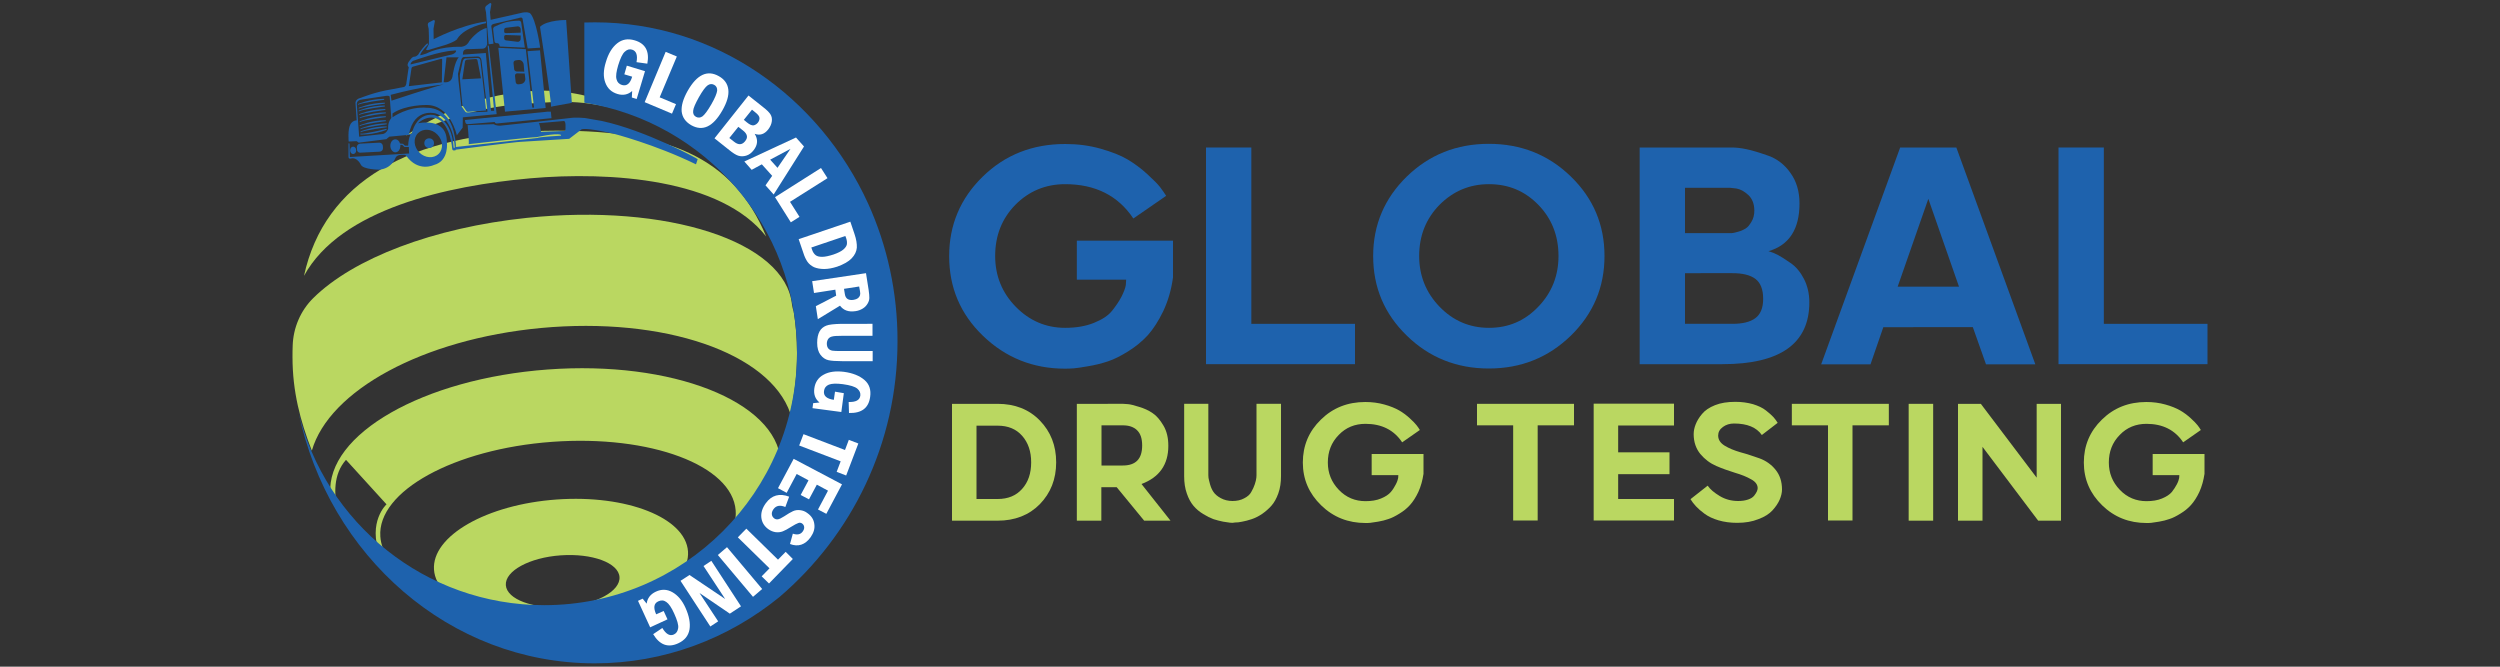 <?xml version="1.0" encoding="utf-8"?>
<!-- Generator: Adobe Illustrator 25.4.1, SVG Export Plug-In . SVG Version: 6.00 Build 0)  -->
<svg version="1.1" id="Layer_1" xmlns="http://www.w3.org/2000/svg" xmlns:xlink="http://www.w3.org/1999/xlink" x="0px" y="0px"
	 viewBox="0 0 1500 400" style="enable-background:new 0 0 1500 400;" xml:space="preserve">
<rect x="0" y="0" width="1500" height="400" fill="#333333" stroke="none"/>
<style type="text/css">
	.st0{fill:#1E62AD;}
	.st1{fill:#BAD761;}
	.st2{fill:#FFFFFF;}
</style>
<g>
	<g>
		<g>
			<path class="st0" d="M646.1,144.4h57.7v22c-1,7.5-3,14.2-5.8,20.2c-2.9,6-6,10.8-9.3,14.5c-3.4,3.7-7.3,6.9-11.8,9.7
				c-4.5,2.8-8.5,4.8-12.1,6c-3.6,1.2-7.5,2.2-11.7,2.9c-4.2,0.7-7.1,1.2-8.8,1.3c-1.6,0.1-3.4,0.2-5.2,0.2
				c-19.3,0-35.7-6.6-49.3-19.7c-13.6-13.1-20.3-29-20.3-47.8c0-18.7,6.7-34.6,20.1-47.7c13.4-13.1,29.9-19.6,49.5-19.6
				c7.5,0,14.5,0.9,21.2,2.8c6.7,1.9,12.1,4,16.3,6.5c4.2,2.5,8.1,5.4,11.8,8.8c3.7,3.4,6.2,5.9,7.6,7.7c1.4,1.8,2.6,3.6,3.7,5.3
				L680,131.1c-9.1-13.7-22.8-20.6-40.9-20.6c-11.8,0-21.8,4.2-29.9,12.4c-8.1,8.3-12.1,18.5-12.1,30.7c0,11.8,4.1,22,12.3,30.4
				c8.2,8.4,18.1,12.7,29.7,12.7c6.6,0,12.4-1,17.3-3c5-2,8.6-4.4,10.9-7.3c2.3-2.9,4.2-5.7,5.6-8.4c1.4-2.8,2.3-5.1,2.6-7l0.2-3.2
				h-29.6V144.4z"/>
			<path class="st0" d="M750.8,88.5v105.8h62.2v24.2h-89.4V88.5H750.8z"/>
			<path class="st0" d="M844.1,105.9c13.5-13.1,29.9-19.6,49.2-19.6c19.3,0,35.7,6.5,49.2,19.6c13.5,13.1,20.2,29,20.2,47.7
				c0,18.7-6.7,34.6-20.2,47.8c-13.5,13.1-29.8,19.7-49.2,19.7c-19.3,0-35.8-6.6-49.2-19.7c-13.5-13.1-20.2-29-20.2-47.8
				C823.9,134.9,830.7,119,844.1,105.9z M863.7,184c8.1,8.4,18,12.7,29.7,12.7c11.7,0,21.5-4.2,29.6-12.7
				c8.1-8.4,12.1-18.6,12.1-30.4c0-12.1-4-22.4-12.1-30.7c-8.1-8.3-17.9-12.4-29.6-12.4c-11.7,0-21.5,4.2-29.7,12.4
				c-8.1,8.3-12.2,18.5-12.2,30.7C851.5,165.4,855.6,175.6,863.7,184z"/>
			<path class="st0" d="M983.8,218.5V88.5h55.3c2.4,0,5.3,0.3,8.7,1c3.4,0.7,7.7,2,13.1,3.9c5.4,1.9,9.9,5.4,13.4,10.4
				c3.6,5,5.4,11.1,5.4,18.3c0,15.4-6.2,25-18.6,28.6c2,0.6,3.8,1.3,5.5,2.2c1.7,0.9,4.3,2.5,7.6,4.8c3.4,2.3,6.1,5.6,8.2,9.7
				c2.1,4.1,3.2,8.8,3.2,14c0,24.7-17.4,37.1-52.1,37.1H983.8z M1052.6,126.4c0-4-1.2-7.1-3.6-9.4c-2.4-2.2-4.8-3.5-7.2-3.9
				l-3.5-0.4H1011v27.2h27.2c0.4,0,0.9,0,1.5-0.1c0.6-0.1,1.7-0.3,3.3-0.8c1.6-0.4,3.1-1.1,4.4-1.9c1.3-0.8,2.4-2.2,3.5-4.1
				C1052,131.2,1052.6,129,1052.6,126.4z M1011,194.3h28.5c6,0,10.6-1.1,13.7-3.4c3.1-2.3,4.7-6.1,4.7-11.6c0-5.7-1.6-9.7-4.7-12
				c-3.1-2.3-7.7-3.4-13.7-3.4H1011V194.3z"/>
			<path class="st0" d="M1140.1,88.5h33.7l47.4,130.1h-29.6l-7.9-22.3H1130l-7.7,22.3h-29.6L1140.1,88.5z M1157,119.3l-18.4,52.7
				h36.8L1157,119.3z"/>
			<path class="st0" d="M1262.3,88.5v105.8h62.2v24.2h-89.4V88.5H1262.3z"/>
		</g>
		<g>
			<path class="st1" d="M571.2,312.4v-70.1h27.4c10.3,0,18.8,3.3,25.3,10c6.5,6.7,9.8,15,9.8,25.1c0,10.1-3.3,18.4-9.8,25.1
				c-6.5,6.6-15,9.9-25.3,9.9H571.2z M598.6,255.4h-12.7v44h12.7c6.2,0,11.1-2,14.7-6.1c3.6-4,5.4-9.3,5.4-15.9
				c0-6.5-1.8-11.8-5.4-15.9C609.7,257.4,604.8,255.4,598.6,255.4z"/>
			<path class="st1" d="M702.3,312.4h-15.8L670,292.3h-9.2v20.1h-14.7v-70.1H674c0.7,0,1.7,0.1,2.9,0.2c1.2,0.1,3.4,0.6,6.5,1.6
				c3.1,0.9,5.9,2.2,8.2,3.8c2.4,1.6,4.5,4.1,6.5,7.5c2,3.4,2.9,7.4,2.9,12.1c0,11.3-5.4,18.9-16.1,22.9L702.3,312.4z M660.9,255.2
				v24.1h12.8c7.8,0,11.6-4,11.6-12c0-4.2-1-7.2-3.1-9.2c-2.1-2-4.9-2.9-8.5-2.9H660.9z"/>
			<path class="st1" d="M739.5,313.7c-0.4,0-0.9,0-1.6-0.1c-0.7-0.1-2-0.3-4-0.6c-2-0.4-3.9-0.9-5.8-1.5c-1.9-0.7-3.9-1.7-6.2-3.1
				c-2.3-1.4-4.2-3-5.8-4.9c-1.6-1.9-3-4.4-4-7.4c-1.1-3.1-1.6-6.5-1.6-10.4v-43.4H725v42.8c0,0.4,0,0.9,0.1,1.6
				c0.1,0.7,0.4,1.9,0.9,3.8c0.5,1.8,1.2,3.4,2.1,4.7c0.9,1.3,2.3,2.6,4.4,3.7c2,1.1,4.4,1.7,7,1.7s5-0.5,7-1.6c2-1,3.5-2.3,4.3-3.9
				c0.9-1.5,1.6-3.1,2.1-4.6c0.5-1.5,0.8-2.8,0.9-3.8l0.1-1.6v-42.8h14.7v43.4c0,3.8-0.5,7.2-1.6,10.3c-1.1,3.1-2.5,5.6-4.2,7.5
				c-1.7,1.9-3.6,3.5-5.6,4.9c-2.1,1.4-4.1,2.4-6.2,3.1c-2.1,0.7-4,1.2-5.7,1.5c-1.7,0.4-3.1,0.5-4.3,0.5L739.5,313.7z"/>
			<path class="st1" d="M823,272.4h31.1v11.9c-0.6,4-1.6,7.6-3.1,10.9c-1.5,3.2-3.2,5.8-5,7.8c-1.8,2-3.9,3.7-6.4,5.2
				c-2.4,1.5-4.6,2.6-6.5,3.2c-1.9,0.7-4,1.2-6.3,1.6c-2.3,0.4-3.8,0.6-4.7,0.7c-0.9,0.1-1.8,0.1-2.8,0.1
				c-10.4,0-19.3-3.5-26.6-10.6c-7.3-7.1-11-15.6-11-25.7c0-10.1,3.6-18.7,10.8-25.7c7.2-7.1,16.1-10.6,26.7-10.6
				c4,0,7.8,0.5,11.4,1.5c3.6,1,6.5,2.2,8.8,3.5c2.3,1.3,4.4,2.9,6.4,4.7c2,1.8,3.3,3.2,4.1,4.2c0.8,1,1.4,1.9,2,2.9l-10.6,7.4
				c-4.9-7.4-12.3-11.1-22-11.1c-6.4,0-11.8,2.2-16.1,6.7c-4.4,4.5-6.5,10-6.5,16.5c0,6.4,2.2,11.8,6.6,16.4c4.4,4.6,9.8,6.8,16,6.8
				c3.5,0,6.7-0.5,9.3-1.6c2.7-1.1,4.6-2.4,5.9-3.9s2.2-3.1,3-4.6c0.8-1.5,1.2-2.8,1.4-3.8l0.1-1.7h-16V272.4z"/>
			<path class="st1" d="M907.9,255.2h-21.7v-12.9h58.2v12.9h-21.8v57.1h-14.7V255.2z"/>
			<path class="st1" d="M970.9,299.4h33.5v12.9h-48.2v-70.1h48.2v13.1h-33.5v16.1h30.8v13.1h-30.8V299.4z"/>
			<path class="st1" d="M1042.3,313.7c-4.1,0-7.8-0.5-11.2-1.5c-3.4-1-6.1-2.3-8.3-3.9c-2.2-1.6-3.9-3.1-5.2-4.5
				c-1.3-1.4-2.4-2.8-3.3-4.3l10.3-8.1c1.5,2.2,3.9,4.2,7.2,6.2c3.3,2,7,3,11.1,3c2.3,0,4.3-0.3,6-0.9s2.8-1.3,3.6-2.3
				c0.7-0.9,1.3-1.8,1.6-2.5c0.3-0.7,0.5-1.4,0.5-2c0-2.1-1.3-3.9-3.9-5.3c-2.6-1.5-5.8-2.8-9.6-3.9c-3.8-1.2-7.6-2.5-11.3-4.1
				c-3.7-1.6-6.9-4-9.6-7.2c-2.6-3.2-4-7.2-4-11.9c0-1.9,0.4-3.9,1.2-5.9c0.8-2,2-4.1,3.8-6.2c1.7-2.1,4.3-3.9,7.8-5.3s7.6-2,12.2-2
				c3.9,0,7.4,0.5,10.6,1.4c3.2,1,5.8,2.2,7.8,3.8c2,1.6,3.5,2.9,4.5,4c1,1.1,1.8,2.3,2.5,3.4l-9.5,7.3c-3.2-4.6-8.8-6.9-16.7-6.9
				c-2.6,0-4.8,0.7-6.7,2.1c-1.9,1.4-2.8,3.1-2.8,5.1c0,2.5,1.3,4.5,3.9,6.1c2.6,1.6,5.8,2.9,9.6,4c3.8,1,7.5,2.3,11.3,3.6
				c3.8,1.4,7,3.6,9.6,6.8c2.6,3.2,3.9,7.1,3.9,11.9c0,1.9-0.5,4-1.4,6.1c-0.9,2.1-2.4,4.3-4.3,6.4c-1.9,2.1-4.7,3.9-8.5,5.3
				C1051.3,313,1047.1,313.7,1042.3,313.7z"/>
			<path class="st1" d="M1096.8,255.2h-21.7v-12.9h58.2v12.9h-21.8v57.1h-14.7V255.2z"/>
			<path class="st1" d="M1145.2,312.4v-70.1h14.7v70.1H1145.2z"/>
			<path class="st1" d="M1222,286.6v-44.3h14.6v70.1h-13.7l-33.4-44.3v44.3h-14.7v-70.1h13.7L1222,286.6z"/>
			<path class="st1" d="M1291.6,272.4h31.1v11.9c-0.6,4-1.6,7.6-3.1,10.9c-1.5,3.2-3.2,5.8-5,7.8c-1.8,2-3.9,3.7-6.4,5.2
				c-2.4,1.5-4.6,2.6-6.5,3.2c-1.9,0.7-4,1.2-6.3,1.6c-2.3,0.4-3.8,0.6-4.7,0.7c-0.9,0.1-1.8,0.1-2.8,0.1
				c-10.4,0-19.3-3.5-26.6-10.6c-7.3-7.1-11-15.6-11-25.7c0-10.1,3.6-18.7,10.8-25.7c7.2-7.1,16.1-10.6,26.7-10.6
				c4,0,7.8,0.5,11.4,1.5c3.6,1,6.5,2.2,8.8,3.5c2.3,1.3,4.4,2.9,6.4,4.7c2,1.8,3.3,3.2,4.1,4.2c0.8,1,1.4,1.9,2,2.9l-10.6,7.4
				c-4.9-7.4-12.3-11.1-22-11.1c-6.4,0-11.8,2.2-16.1,6.7c-4.4,4.5-6.5,10-6.5,16.5c0,6.4,2.2,11.8,6.6,16.4c4.4,4.6,9.8,6.8,16,6.8
				c3.5,0,6.7-0.5,9.3-1.6c2.7-1.1,4.6-2.4,5.9-3.9c1.2-1.5,2.2-3.1,3-4.6c0.8-1.5,1.2-2.8,1.4-3.8l0.1-1.7h-16V272.4z"/>
		</g>
	</g>
	<g>
		<g>
			<g>
				<path class="st1" d="M334,299.7c-42.1,3-75,21.9-73.6,42.1c1.4,20.2,36.7,34.1,78.8,31.1c42.1-3,75-21.9,73.6-42.1
					C411.3,310.6,376,296.7,334,299.7z M338.7,364.1c-18.8,1.4-34.6-4.5-35.2-13c-0.6-8.5,14.2-16.6,33-17.9s34.6,4.5,35.2,13
					C372.3,354.7,357.5,362.8,338.7,364.1z"/>
				<path class="st1" d="M476.2,186.9c-0.5-1.4-0.8-2.7-1-4.1c-3.9-38.1-75-60.8-158.9-52.1c-56.5,5.9-104.3,24.4-128.3,48.1
					c-7.7,7.6-12.1,17.9-12.4,28.8c-0.1,2.3-0.1,4.5-0.1,6.6c0,20.6,4.6,38.2,11.6,56.2c10.4-36.1,66.6-66.9,137.4-73.6
					c73.9-6.9,137.2,14.9,149.7,51.2c2.6-11.5,4-23.6,4-35.9C478.2,203.4,477.5,195,476.2,186.9z"/>
				<path class="st1" d="M386,69.7c-18.1-7.9-38.3-15.3-59.1-15.3c-30.8,0-59.5,10.6-83.4,27c21.2-8.8,42.8-17,67.7-18.8
					C340.9,60.4,350.6,59.3,386,69.7z"/>
				<path class="st1" d="M318,107c48.5-4.3,114.8,0.4,141.7,34.9C440,94.3,400.5,77,326.5,78.5c-81.1,1.6-131.9,30.8-144.1,87
					C204.5,125.2,268.9,111.4,318,107z"/>
				<path class="st1" d="M227.9,333l-5.2-3C224.3,331,226.1,332,227.9,333z"/>
				<path class="st1" d="M328.6,221.7c-74.6,5.5-132.9,38.8-130.4,74.6c0.3,4.2,2.1,6,4,9.9c-1.5-9.6-2.5-21.4,5.4-30.3l24.3,26.7
					c0,0-11.5,10.5-3.9,30.5c1.9,1,3.8,2,5.9,2.9c-3.4-4.3-5.4-9.1-5.7-14.1c-1.9-27.1,44.2-52.5,103.1-56.8
					c58.9-4.3,108.1,14.1,110.1,41.2c0.4,5.4-1.1,10.7-4.3,15.8c20.6-13,32.5-29.1,31.3-45.6C465.7,240.8,403.2,216.2,328.6,221.7z"
					/>
			</g>
			<path class="st0" d="M520.9,122.2c-29.4-64.4-91.8-108.8-164-108.8c-2.1,0-4.2,0.1-6.3,0.1v48.1
				c72.3,11.5,127.6,74.2,127.6,149.8c0,83.8-67.9,151.7-151.7,151.7c-71.4,0-131.3-49.4-147.4-115.8
				c18,86.2,90.7,150.7,177.7,150.7c41.7,0,80.2-14.8,110.9-39.8c43.3-37,70.8-91.9,70.8-153.3C538.6,175.4,532.3,147.4,520.9,122.2
				z"/>
			<g>
				<path class="st0" d="M330.6,64l12.5-2.3l-3.4-49.7c0,0-11.5-0.1-15.7,4.1C324,16.1,331.1,62.1,330.6,64z"/>
				<path class="st0" d="M315.5,29.5L299,28.7l4,38.3l24.4-2.2L324,30.2l-7.5,0.5l3.9,33.8l-1,0.1L315.5,29.5z M308.5,41.6l-0.4-3.7
					c-0.1-0.9,0.5-1.6,1.4-1.7l1.5-0.2c1.6-0.2,3,1,3.2,2.6l0.4,4.4l-4.6-0.1C309.3,42.9,308.6,42.3,308.5,41.6z M312.6,50.4
					l-1.5,0.2c-0.9,0.1-1.6-0.5-1.7-1.4l-0.4-3.7c-0.1-0.8,0.5-1.4,1.2-1.5l4.6,0.1l0.4,3.2C315.3,48.8,314.1,50.2,312.6,50.4z"/>
				<path class="st0" d="M293.2,26.6l2.9-0.4l-1.2-9.6c0,0-0.8-1.8,1.5-2.3l15-3.5c0,0,2.1-1,2.2,0.8l3,17.5l7.5-0.5
					c0,0-2.4-17.2-6.1-20.7c0,0-1.7-1.2-5.9,0l-17.7,4l-0.4-4.6l0.8-4.7c0.1-0.5-0.5-1-0.9-0.7L292,3.3c-0.6,0.4-0.9,1-0.9,1.7
					l0.5,2.4L293.2,26.6z"/>
				<path class="st0" d="M311,12.4c0,0-2.9,0-7,0.8c-2.6,0.6-6.8,2.6-6.8,2.6c-0.9,0.2-1.4,1-1.3,1.9l0.8,7.1
					c0.1,0.7,0.7,1.2,1.4,1.1l0,0c0.8-0.1,1.4,0.4,1.6,1.2l0.1,0.8l15.1,0.7l-2.2-15.2C312.5,12.7,311.7,12.2,311,12.4z M312.4,23.4
					c0,0.9-0.8,1.7-1.7,1.7l-6.6-0.8c-0.9,0-1.6-0.4-1.6-1.3v-1.1c0-0.6,0.5-0.9,1.2-0.9l8.7,0.3V23.4z M312.4,19.6l-8.7,0.3
					c-0.6,0-1.2-0.2-1.2-0.9v-1.1c0-0.9,0.7-1.3,1.6-1.3l6.6-0.8c0.9,0,1.7,0.8,1.7,1.7V19.6z"/>
				<path class="st0" d="M257.2,17.3c0,0,0.4,8.5,0,9.5c-0.4,1-1.3,2.4-1.3,2.4c-1,1.7,2.5,0.4,2.5,0.4l9.3-2.8
					c6.8-2.4,6.7-3.6,6.7-3.6c4.6-7.1,17.2-9.3,17.2-9.3v-1c-15.5,2.2-31.4,10.6-31.4,10.6l-0.1-6.2l0.8-4.5
					c0.1-0.5-0.4-0.9-0.9-0.7l-2.7,1.4c-0.5,0.2-0.7,1.1-0.6,1.6L257.2,17.3z"/>
				<path class="st0" d="M277.4,62.8c0,0.2,0.1,0.4,0.2,0.6l2.2,3.2c0.2,0.3,0.5,0.5,0.9,0.5l11-0.8l-3.4-29.5c0,0,0.1-2-1.8-2
					l-7.4,0.3c0,0-1.2,0.1-1.6,2.3l-1.6,7.6c0,0.1,0,0.2,0,0.4c0,0.6,0.1,2.4,0.2,3.7L277.4,62.8z M279,36.9c0.1-0.6,0.6-1,1.1-1.1
					l5.3-0.4c0.5,0,1,0.3,1.1,0.9l2.1,10.7l-11.2,0.6L279,36.9z"/>
				<path class="st0" d="M215.9,71c1.8-1.3,15.6-3,15.6-3v-0.6c-9,0.1-15.7,3.1-15.7,3.1L215.9,71z"/>
				<path class="st0" d="M215.9,73.3c1.8-1.3,15.6-3,15.6-3v-0.6c-9,0.1-15.7,3.1-15.7,3.1L215.9,73.3z"/>
				<path class="st0" d="M216.4,77.6c1.8-1.3,15.6-3,15.6-3v-0.6c-9,0.1-15.7,3.1-15.7,3.1L216.4,77.6z"/>
				<path class="st0" d="M216.4,79.4c1.8-1.3,15.6-3,15.6-3v-0.6c-9,0.1-15.7,3.1-15.7,3.1L216.4,79.4z"/>
				<path class="st0" d="M230.5,59.3c-9,0.1-15.7,3.1-15.7,3.1l0.1,0.5c1.8-1.3,15.6-3,15.6-3V59.3z"/>
				<path class="st0" d="M216.2,80.2l0.1,0.5c0,0,7.4,0.4,15.7-2.8l-0.2-0.6C231.9,77.3,218.4,80.7,216.2,80.2z"/>
				<path class="st0" d="M231.5,72.1c-9,0.1-15.7,3.1-15.7,3.1l0.1,0.5c1.8-1.3,15.6-3,15.6-3V72.1z"/>
				<path class="st0" d="M231.2,65.4c-9,0.1-15.7,3.1-15.7,3.1l0.1,0.5c1.8-1.3,15.6-3,15.6-3V65.4z"/>
				<path class="st0" d="M215.3,65.2c1.8-1.3,15.6-3,15.6-3v-0.6c-9,0.1-15.7,3.1-15.7,3.1L215.3,65.2z"/>
				<path class="st0" d="M230.9,63.3c-9,0.1-15.7,3.1-15.7,3.1l0.1,0.5c1.8-1.3,15.6-3,15.6-3V63.3z"/>
				<ellipse class="st0" cx="257.5" cy="85.9" rx="2.9" ry="2.9"/>
				<path class="st0" d="M216.2,91.6l11.7-0.6c1.1-0.1,1.9-1,1.9-2.1l-0.1-1.4c-0.1-1.1-1-1.9-2.1-1.9L216,86.2
					c-1.1,0.1-1.9,1-1.9,2.1l0.1,1.4C214.2,90.9,215.1,91.7,216.2,91.6z"/>
				<ellipse class="st0" cx="211.9" cy="90.2" rx="1.8" ry="2.2"/>
				<path class="st0" d="M280.8,74.5l16-1.3c0,0,0.4,1,1.2,0.9l32.9-3.2l-0.4-3.9c0,0-0.8,0-2,0l-49.5,5
					C279.1,72,278.8,74.7,280.8,74.5z"/>
				<path class="st0" d="M361.2,72.6l-10.3-1.8c0,0-5.7-0.5-8.7,0L319,73.4l-18.7,2c0,0-2.6,0.2-4-0.9l-15.7,0.6
					c0,0,1,10.8,0.6,11.4c0,0,37.6-4.3,40.8-4.2c0,0,10.7-2.5,14.4-1.5l0.3,0.6c0,0-13.1,0.7-14.4,1.4l-48.8,5.4
					c0.4-2.3-1.3-9.3-1.3-9.3c-3.7-14.8-15.6-14.2-15.6-14.2c-11.7-1.2-21.1,5.7-21.1,5.7v-2.3c7.8-5.4,20.6-5.1,20.6-5.1
					c14.2,0.1,18,18.2,18,18.2l3.5-4.6l0.1-6.2l20.3-1.9l-4.6-40.4c-0.1-1.2-0.8-0.7-0.8-0.7l3.9,39.1h-1.9l-3.1-34.7l-13.8,1
					l0.2-1.6c0.4-2.1,3.4-1.7,3.4-1.7l8.4-0.3c2.2-0.1,2.6-2.8,2.6-2.8l-0.3-9.6c-5.4,1.1-10.4,7.8-10.4,7.8
					c-1.6,3.7-5.4,3.5-5.4,3.5c-12.7-0.3-20.3,4-20.3,4c-4.4,1.5-3.8,0.9-3.8,0.9c0.6-2.3,4.6-6.1,4.6-6.1V26
					c-1.3,0.1-5.2,5.8-5.2,5.8c-0.8,1.9-2.6,2.2-2.6,2.2c-1.5-0.1-2.3,1.3-2.3,1.3l-1.4,1.8c-1.2,2.1-0.3,2.7-0.3,2.7
					c0.7,1,0.2,1.3,0.2,1.3l-1.2,8.2c-0.1,3.1-2.1,3-2.1,3l-6.3,1.2c-10.4,1.6-19,5.2-19,5.2c-3.4,0.7-3.2,3.1-3.2,3.1l0.7,10.4
					c-2.6,0.1-3.7,2.3-3.7,2.3c-1.8,3-1.1,10.4-1.1,10.4l4.8-0.2l1.2,0.9l16.6-2.1l1.8-1.5l12.7-1.2c-1,1.8-1.3,4.4-1.4,6.6H243
					l-1.2-1.1l-1.8-0.2c0,0,0,0,0,0c-0.4-1.5-1.5-2.5-2.8-2.5c-1.7,0-3,1.7-3,3.9c0,2.1,1.4,3.9,3,3.9c1.7,0,3-1.7,3-3.9
					c0-0.2,0-0.4,0-0.6l1.1,0l1.4,1.3h2.6c0,2.2,0.2,3.9,0.2,3.9l-35.6,2.1l-0.2-8.1l-0.6-0.1v8.1c0,1.5,1.5,1,1.5,1
					c3.7-1,5.9,3.7,5.9,3.7c1.4,3,11.1,3,11.1,3c7.6-0.7,9.7-7.1,9.7-7.1c1-2.1,4-1.8,4-1.8c2-0.3,2.4,0.5,2.4,0.5
					c7.3,10.2,16.6,5.6,16.6,5.6c9.5-2.4,7.8-14.1,7.8-14.1c-0.1-15-17.4-10.9-17.4-10.9c7-6.1,12.4-2.3,12.4-2.3
					c7.2,3.5,8.2,17.4,8.2,17.4c0,1.8,2.1,1,2.1,1v-0.3c0,0,36.4-4.7,38.9-4.7l29.2-1.8l7.3-5.6c0,0,1.3-1.6,18.9,2.4
					c0,0,24.9,6.3,49.9,18.5l1-3.1C418.7,95.3,387.8,78.4,361.2,72.6z M276.7,36.3c0.4-2.3,1.8-2.1,1.8-2.1l8.1-0.3
					c2.1,0,2.3,2.4,2.3,2.4l3.6,30.7l-12.3,0.5c-0.4,0-0.8-0.2-1-0.5l-2.2-3.1c-0.1-0.2-0.2-0.4-0.2-0.6l-1.7-14.8
					c-0.1-1.4-0.2-3.3-0.3-3.9c0-0.1,0-0.3,0-0.4L276.7,36.3z M275.2,34.5c-2.4,2.5-3.6,10.7-3.6,10.7c-0.5,5.2-5.4,4.1-5.4,4.1
					l1.7-14.9H275.2z M248.5,36.3c0,0,15.2-5.6,23.4-5.9c0,0,1.6-0.4,1.8,0.1c0,0-0.1,1.9-3.9,2.5L247,38.5l-0.7,0.2
					C246.2,38.2,247,36.6,248.5,36.3z M246.9,41c0.1-0.5,0.4-0.9,0.9-1l16.8-4.7c0.4-0.1,0.7,0.2,0.7,0.5l-0.2,13.6l-19.8,2.3
					L246.9,41z M232.9,77.2c0,0-0.7,2.6-3.1,3.2l-14.3,1.6l-1.4-19.1c0,0-0.6-2.9,3.1-3.2l14.5-2.2c0.8-0.1,2-0.1,2.1,0.6l0.8,10.2
					l0.2,2.5C234.9,70.8,232.6,72.8,232.9,77.2z M234.4,56.9c19-5,29.8-6,31.8-6.2c0.1,0,0.3,0,0.3,0c0,0-0.1,0-0.3,0
					c-3.8,0.6-31.3,9.7-31.3,9.7L234.4,56.9z M262.4,80.7c3.4,3.4,3.8,8.6,0.8,11.6c-3,3-8.2,2.6-11.6-0.8
					c-3.4-3.4-3.8-8.6-0.8-11.6C253.8,76.9,259,77.2,262.4,80.7z M272.2,88.7c-1-17.9-11.9-19.7-11.9-19.7
					c-10.8-1.6-13.3,11.3-13.3,11.3l-1.6,0.1c3.2-16.2,16.1-12.3,16.1-12.3c11.3,3.8,11.3,20.6,11.3,20.6H272.2z M339.2,77.7
					c0,0.5-0.1,0.8-0.5,0.9l-14.1,0.5c-0.6-4.5-1.3-5.2-1.3-5.2l15.1-1.3c0.2,0,0.9,0.5,0.9,2.2V77.7z"/>
			</g>
		</g>
		<g>
			<path class="st2" d="M376.1,39.4l10.9,3.3l-5,16.7l-2.9-0.9l0.2-3.9c-2.5,2.2-5.5,2.8-8.8,1.8c-3.6-1.1-6-3.3-7.3-6.8
				c-1.3-3.4-1.2-7.5,0.3-12.3c1.5-5.2,3.8-8.9,6.8-11.3c3-2.4,6.5-3,10.5-1.8c6.5,1.9,9,6.6,7.6,14l-6.5-0.9
				c0.8-4.2-0.1-6.7-2.6-7.5c-1.6-0.5-3-0.1-4.4,1.2c-1.4,1.2-2.7,4-4,8.2c-1.1,3.8-1.5,6.5-1,8.3c0.4,1.8,1.6,3,3.3,3.5
				c2.8,0.8,4.9-0.8,6.1-5l-4.7-1.4L376.1,39.4z"/>
			<path class="st2" d="M399.4,31.1l6.7,2.8l-10.3,24.5l9.8,4.1l-2.4,5.7l-16.4-6.9L399.4,31.1z"/>
			<path class="st2" d="M433.4,66.3c-5.6,9.8-11.8,12.7-18.7,8.8c-3.4-2-5.3-4.7-5.7-8.2c-0.3-3.5,0.9-7.6,3.6-12.4
				c5.6-9.8,11.8-12.7,18.7-8.8c3.4,1.9,5.3,4.6,5.7,8.1C437.4,57.3,436.2,61.4,433.4,66.3z M426.8,62.6c2.2-3.8,3.3-6.6,3.5-8.2
				c0.1-1.6-0.5-2.8-1.8-3.5c-1.3-0.7-2.6-0.6-3.9,0.3c-1.3,0.9-3.1,3.3-5.3,7.2c-2.1,3.8-3.3,6.5-3.4,8.1c-0.2,1.7,0.4,2.9,1.7,3.6
				c1.3,0.7,2.6,0.6,3.9-0.3C422.8,68.8,424.6,66.4,426.8,62.6z"/>
			<path class="st2" d="M449.1,57.3l8.8,7c2.1,1.6,3.5,3,4.3,4.2c0.8,1.2,1.1,2.6,0.9,4.2c-0.2,1.7-0.9,3.3-2.2,5
				c-2.3,2.9-5,3.7-8.1,2.6c2.1,3.3,1.9,6.6-0.6,9.8c-1.3,1.7-2.8,2.8-4.5,3.3c-1.7,0.5-3.3,0.5-4.8,0c-1.5-0.5-3.3-1.7-5.4-3.4
				l-8.8-7L449.1,57.3z M437.6,82.8l2.8,2.2c2.6,2.1,4.8,2,6.6-0.2c1-1.2,1.4-2.4,1.1-3.4c-0.2-1-1-2.1-2.3-3.1l-2.8-2.2L437.6,82.8
				z M446.3,71.9l1.8,1.5c1.8,1.5,3.2,2,4.2,1.8c1-0.3,1.8-0.8,2.5-1.7c0.6-0.8,0.9-1.7,0.9-2.6c0-1-0.8-2.1-2.3-3.3l-2.2-1.8
				L446.3,71.9z"/>
			<path class="st2" d="M477.6,82.5l4.8,5.4l-18.2,28.8l-4.9-5.5l4-5.7l-6.2-6.9l-6.1,3.3l-4.4-5L477.6,82.5z M466.5,100.7l7.8-11.4
				l-12.2,6.5L466.5,100.7z"/>
			<path class="st2" d="M492.6,100.8l3.9,6.1l-22.5,14.2l5.7,9l-5.2,3.3l-9.5-15.1L492.6,100.8z"/>
			<path class="st2" d="M510.2,133l2.5,7.4c1.1,3.2,1.5,5.9,1.4,8.2c-0.2,2.3-1.2,4.4-3.1,6.4c-1.9,2-4.8,3.6-8.7,5
				c-2.8,0.9-5.4,1.4-7.8,1.4c-2.4,0-4.4-0.4-6.1-1.1c-1.6-0.8-2.9-1.8-3.9-3.2c-0.9-1.3-1.8-3.1-2.5-5.4l-2.8-8.2L510.2,133z
				 M507.2,141.6l-20.4,6.9l0.4,1.2c0.5,1.6,1.3,2.7,2.2,3.4c0.9,0.7,2.2,1,3.9,1c1.7,0,4-0.5,6.8-1.4c2.6-0.9,4.6-1.9,5.8-2.9
				s2-2.1,2.2-3.1c0.2-1,0.1-2.3-0.4-3.8L507.2,141.6z"/>
			<path class="st2" d="M519.6,163.9l1.6,10.2c0.3,2,0.4,3.5,0.4,4.6c0,1.1-0.3,2.2-1,3.4s-1.6,2.2-2.9,3s-2.8,1.4-4.5,1.6
				c-4.1,0.6-7.1-0.5-9.2-3.3l-13.3,8.1l-1.2-7.8l12.2-6.3l-0.5-3.6l-12.8,2l-1.1-7.1L519.6,163.9z M515.5,171.9l-9.1,1.4l0.5,3.1
				c0.4,2.8,2.2,4,5.3,3.5c1.1-0.2,1.9-0.5,2.6-1c0.6-0.5,1-1.1,1.2-1.7c0.2-0.6,0.2-1.4,0-2.5L515.5,171.9z"/>
			<path class="st2" d="M523.5,194.3l0,7.2l-18.7,0c-2.6,0-4.5,0.1-5.5,0.4c-1,0.2-1.8,0.7-2.4,1.5c-0.5,0.8-0.8,1.7-0.8,2.8
				c0,1.2,0.3,2.2,0.9,2.9c0.6,0.7,1.4,1.1,2.4,1.3s2.8,0.2,5.5,0.2l18.7,0l0,6.1l-18.4,0c-3.7,0-6.4-0.2-8.2-0.6
				c-1.8-0.4-3.4-1.5-4.7-3.2c-1.3-1.7-2-4.1-2-7.2c0-2.9,0.5-5.1,1.4-6.8s2.3-2.8,4-3.5s4.8-1,9.1-1.1L523.5,194.3z"/>
			<path class="st2" d="M506.3,235.9l-1.5,11.3l-17.3-2.3l0.4-3l3.8-0.4c-2.6-2.1-3.6-5-3.1-8.5c0.5-3.7,2.4-6.5,5.6-8.2
				c3.2-1.8,7.3-2.3,12.2-1.7c5.3,0.7,9.4,2.4,12.3,4.9s4,5.9,3.4,10.1c-0.9,6.7-5.1,9.9-12.7,9.7l-0.2-6.6c4.3,0.1,6.6-1.1,7-3.8
				c0.2-1.6-0.4-3-1.8-4.2c-1.4-1.2-4.3-2.1-8.7-2.7c-3.9-0.5-6.7-0.4-8.4,0.3c-1.7,0.7-2.7,2-2.9,3.8c-0.4,2.9,1.6,4.7,5.9,5.3
				l0.7-4.9L506.3,235.9z"/>
			<path class="st2" d="M515,266.1l-7.3,19.2l-5.7-2.2l2.4-6.3l-24.9-9.5l2.6-6.8l24.9,9.5l2.3-6.1L515,266.1z"/>
			<path class="st2" d="M505.2,290.6l-9.4,17.7l-5-2.6l6-11.3l-6.7-3.6l-4.7,8.8l-5-2.6l4.7-8.8l-7.1-3.8l-6,11.3l-5.2-2.8l9.4-17.6
				L505.2,290.6z"/>
			<path class="st2" d="M474,326.4l1.7-6.2c2.7,0.9,4.7,0.5,6-1.4c0.6-0.9,0.9-1.7,0.8-2.6s-0.5-1.5-1.1-2c-0.7-0.6-1.6-0.7-2.4-0.4
				c-0.9,0.3-2.4,1.1-4.5,2.4c-1.9,1.2-3.5,2.1-4.8,2.6c-1.3,0.5-2.8,0.7-4.3,0.5s-3-0.8-4.4-1.8c-2.5-1.8-3.9-4.2-4.2-7
				c-0.3-2.9,0.6-5.7,2.7-8.6c3.5-4.8,8.2-6.1,14-3.9l-2.3,6.2c-3.1-1.3-5.5-0.9-7.1,1.3c-0.7,1-1.1,2-1,3c0.1,1,0.5,1.8,1.4,2.5
				c0.6,0.5,1.4,0.7,2.2,0.6s2.1-0.7,3.8-1.8c2.2-1.5,4-2.5,5.3-3.1c1.3-0.6,2.8-0.8,4.3-0.6c1.6,0.2,3,0.7,4.4,1.8
				c2.4,1.7,3.8,3.9,4.1,6.6c0.4,2.6-0.4,5.2-2.2,7.8C483.1,326.9,478.9,328.3,474,326.4z"/>
			<path class="st2" d="M475.7,335.4l-14.3,14.7l-4.4-4.3l4.7-4.8l-19-18.6l5.1-5.2l19,18.6l4.6-4.7L475.7,335.4z"/>
			<path class="st2" d="M457.3,353.4l-5.5,4.7l-21.1-25.1l5.5-4.7L457.3,353.4z"/>
			<path class="st2" d="M444.6,363.8l-6.7,4.4l-18.2-12.4l11.2,17l-4.7,3.1l-17.9-27.4l5.4-3.5l21.4,14.4l-13-19.8l4.7-3.1
				L444.6,363.8z"/>
			<path class="st2" d="M400.5,371.6l-10.4,4.8l-7.3-15.9l2.8-1.3l2.4,3c0.4-3.3,2.3-5.7,5.5-7.2c3.4-1.6,6.7-1.5,9.9,0.3
				s5.9,4.9,7.9,9.4c2.2,4.9,3,9.2,2.4,13c-0.7,3.8-2.9,6.5-6.8,8.3c-6.1,2.8-11.1,1-15-5.5l5.5-3.7c2.2,3.7,4.5,5,6.9,3.9
				c1.5-0.7,2.3-1.9,2.6-3.8s-0.6-4.8-2.4-8.8c-1.6-3.6-3.2-5.9-4.7-6.9c-1.5-1.1-3.1-1.2-4.8-0.4c-2.7,1.2-3.1,3.8-1.3,7.8l4.5-2
				L400.5,371.6z"/>
		</g>
	</g>
</g>
</svg>
